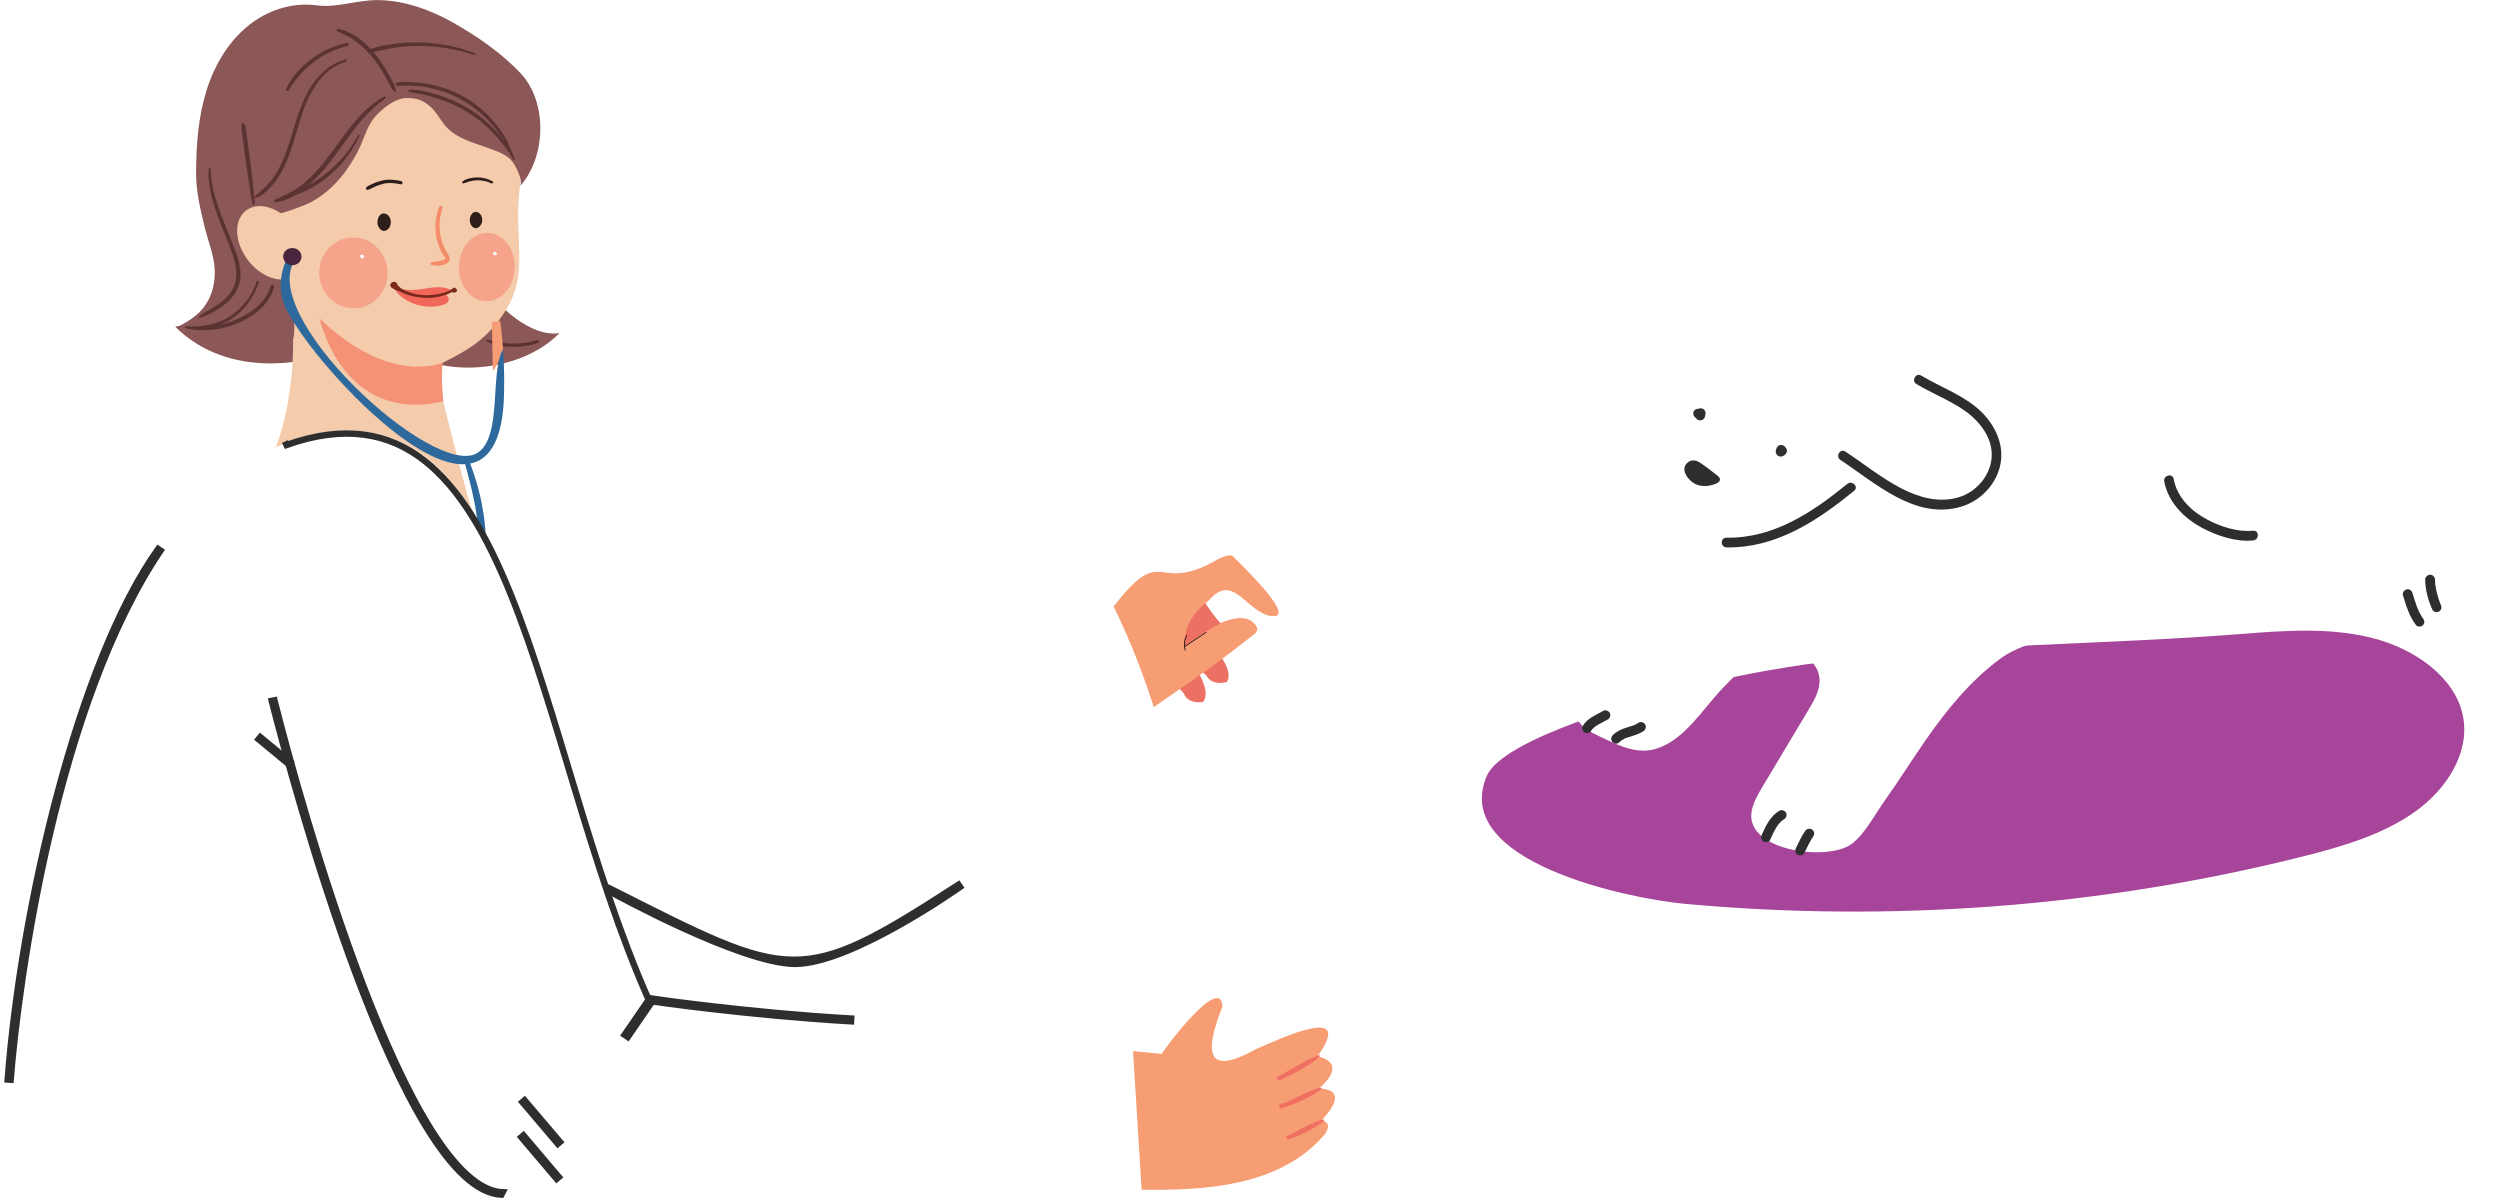 <?xml version="1.0" encoding="utf-8"?>
<!-- Generator: Adobe Illustrator 25.4.1, SVG Export Plug-In . SVG Version: 6.00 Build 0)  -->
<svg version="1.1" id="Layer_1" xmlns="http://www.w3.org/2000/svg" xmlns:xlink="http://www.w3.org/1999/xlink" x="0px" y="0px"
	 viewBox="0 0 465.66 223.4" style="enable-background:new 0 0 465.66 223.4;" xml:space="preserve">
<style type="text/css">
	.st0{fill:#A7459A;}
	.st1{fill:#FFFFFF;}
	.st2{fill:#2E2E2E;}
	.st3{fill:#F79D74;}
	.st4{fill:#8C5757;}
	.st5{fill:#F4CBAB;}
	.st6{fill:#F58C69;}
	.st7{fill:#F1675A;}
	.st8{fill:#7B291C;}
	.st9{filter:url(#Adobe_OpacityMaskFilter);}
	.st10{filter:url(#Adobe_OpacityMaskFilter_00000137112939910185187690000005888557899093457538_);}
	.st11{mask:url(#SVGID_1_);fill:url(#SVGID_00000083801328040726221340000007989221655615375243_);}
	.st12{opacity:0.77;fill:url(#SVGID_00000119103983719177067580000011080143400413309372_);}
	.st13{filter:url(#Adobe_OpacityMaskFilter_00000183248564049208261510000000533319478981544074_);}
	.st14{filter:url(#Adobe_OpacityMaskFilter_00000104693122428419954160000004511943090159702943_);}
	
		.st15{mask:url(#SVGID_00000110470750126043220970000001080094823863843203_);fill:url(#SVGID_00000122693257521531926090000010082366420182815166_);}
	.st16{opacity:0.77;fill:url(#SVGID_00000158748338176434238400000006666915551617156494_);}
	.st17{fill:#2E1E1B;}
	.st18{fill:#F59175;}
	.st19{fill:#5C3333;}
	.st20{fill:#F4AF9C;}
	.st21{fill:#EF7062;}
	.st22{fill:#EC7063;}
	.st23{fill:#2D699C;}
	.st24{fill:none;stroke:#2E2E2E;stroke-width:1.2;stroke-miterlimit:10;}
	.st25{fill:#2E2E2E;stroke:#2E2E2E;stroke-miterlimit:10;}
	.st26{fill:#49263E;}
</style>
<path class="st0" d="M313.81,168.35c38.51,3.55,77.78,0.55,115-8.79c7.47-1.87,15.04-4.09,21.06-8.39
	c6.02-4.3,10.24-11.14,8.88-17.85c-1.45-7.16-8.89-12.46-16.86-14.48c-7.97-2.02-16.45-1.39-24.71-0.73
	c-33.33,2.63-70.76,1.49-103.01,10.08c-8.6,2.29-34.27,9.34-37.25,16.37C270.14,160.5,303.28,167.39,313.81,168.35z"/>
<g>
	<g>
		<g>
			<path class="st1" d="M439.16,91c0.94-0.89,0.52,7.82,1.09,6.21c5.17-14.65-3.75-29.14-14.07-39.01
				c-2.52-2.42-6.66-4.78-9.93-6.07c-4.1-1.62-9.92-1.81-14.2-1.43c-14.85,1.24-29.22,7.51-42.88,13.18
				c-9.83,4.08-22.14,7.85-29.55,15.72c-6.66,7.07-11.29,16.7-10.13,26.34c0.72,6.01,3.96,8.2,8.55,11.32
				c2.32,1.58,4.07,3.08,6.47,4.13c2.38,1.04,4.51,2.7,4.4,5.62c-0.07,1.86-1.05,3.54-2.01,5.14c-2.85,4.75-5.7,9.51-8.54,14.27
				c-0.84,1.41-1.7,2.85-2.05,4.46c-1.63,7.53,13.92,9.68,18.53,6.35c2.43-1.75,4.48-5.65,6.2-8.08c2.6-3.66,4.99-7.47,7.55-11.16
				c3.96-5.72,8.42-11.21,14.06-15.35c2.73-2.01,5.78-2.65,8.83-4.08c3.85-1.81,7.71-3.61,11.56-5.42
				c8.62-4.04,17.25-8.09,25.87-12.13c4.4-2.06,8.81-4.13,13.21-6.19C434.93,93.48,437.36,92.71,439.16,91z"/>
		</g>
		<path class="st1" d="M452.49,115.75c0.37-0.36,0.7-0.77,1-1.18c2.96-3.96,7.79-10.39,6.33-15.67c-1.15-4.16-5.72-6.9-8.68-9.56
			c-3.69-3.31-7.29-6.72-10.6-10.42c-3.22-3.6-9.26-13.48-18.08-18c-6.72-3.45-9.69,5.15-17.04,6.9
			c-0.73,9.19,1.07,18.58,5.15,26.85c1.56,3.17,3.41,4.84,6.9,5.19c3.78,0.38,6.96,1.42,10.52,2.93c3.74,1.59,7.53,3.39,10.96,5.6
			C442.04,110.4,448.39,119.8,452.49,115.75z"/>
		<path class="st1" d="M428.63,36.73c0.86-0.48,1.7-0.73,2.43-0.5c0.75,0.24,1.16,1.21,0.8,1.91c3.06-3.39,6-7.37,9.84-9.96
			c1.23-0.83,2.23-1.8,3.69-1.5c1.45,0.3,2.54,2.21,1.56,3.32c3.4-3.57,11.94-11.54,16.82-9.84c6.17,2.15-4.35,15.81-9.7,19.56
			c0.48-0.33,2.08-0.26,2.62-0.16c1.49,0.3,2.26,4.05-6.13,10.8c-3.52,2.83-7.44,5.13-11.52,7.08c-5.62,2.69-11.42,5-17.35,6.92
			c-1.78,0.58-3.61,1.12-5.48,1.07c-3.19-0.09-6.2-2.38-5.49-5.85c0.77-3.76,4.68-8.62,6.96-11.69c1.89-2.55,4-4.93,6.29-7.12
			C424.93,39.87,426.8,37.76,428.63,36.73z"/>
		<path class="st1" d="M293.73,132.04c-0.56,1.92,0.72,3.48,3.94,5c3.46,1.64,7.04,3.56,10.73,2.45c5.46-1.64,8.81-7.57,12.62-11.46
			c4.77-4.86,9.53-9.72,14.3-14.58c1.2-1.22,2.44-2.51,2.93-4.16c1.05-3.54-4.54-8.69-7-10.75c-3.14-2.63-9.07-6.65-12.52-1.98
			c-0.89,1.21-0.83,2.85-1.34,4.23c-0.85,2.31-2.39,4.47-3.71,6.54c-4.97,7.81-10.91,14.86-17.54,21.31
			C294.83,129.9,294.03,131.02,293.73,132.04z"/>
		<path class="st1" d="M303.66,56.78c-2.19,0.82-4.18,2.28-5.19,4.37c-1.41,2.93-0.47,6.8,2.13,8.75c3.55,2.67,8.39,1.33,12.44,1.17
			c-1.84,1.64-2.77,6.01-3.58,8.29c-1.17,3.31-2.12,7.05-1.01,10.51c1.62,5.04,6.86,8.36,12.14,8.71
			c5.28,0.35,10.47-1.86,14.69-5.06c3.12-2.37,5.79-5.27,8.31-8.27c1.52-1.81,1.76-2.98,4.07-2.27c1.83,0.56,3.54,1.3,5.45,1.64
			c3.24,0.58,6.75,0.3,9.53-1.45c2.78-1.75,4.63-5.18,3.9-8.39c-0.77-3.37-3.93-5.58-6.93-7.31c-6.64-3.84-14.28-8.12-21.81-9.64
			c-8.27-1.67-16.9-1.99-25.2-2.06c-2.67-0.02-5.38-0.04-7.95,0.68C304.32,56.54,303.99,56.65,303.66,56.78z"/>
	</g>
	<g>
		<path class="st2" d="M321.58,101.96c9.24,0.16,16.9-4.94,23.79-10.55c0.9-0.74-0.38-2.01-1.28-1.28
			c-6.52,5.31-13.77,10.17-22.51,10.02C320.41,100.13,320.41,101.94,321.58,101.96L321.58,101.96z"/>
	</g>
	<g>
		<path class="st2" d="M316.55,77.92c0.01,0,0.02,0,0.02,0c-0.08,0.01-0.16,0.02-0.24,0.03c0.02,0,0.04,0,0.07,0
			c-0.08-0.01-0.16-0.02-0.24-0.03c0.03,0,0.07,0.02,0.1,0.03c0.02,0.01,0.03,0.01,0.05,0.01c0.01,0,0.01,0,0.02,0
			c0,0,0.01,0,0.01,0c0.08,0.01,0.16,0.02,0.24,0.03c0,0,0.01,0,0.01,0c0.09,0.01,0.2-0.01,0.28-0.04c0.09-0.02,0.18-0.06,0.26-0.11
			c0.01-0.01,0.02-0.01,0.03-0.02c0.07-0.05,0.14-0.1,0.2-0.16c0.03-0.02,0.05-0.05,0.07-0.07c-0.5-0.29-1.01-0.59-1.51-0.88
			c-0.05,0.15-0.09,0.3-0.11,0.45c-0.04,0.12-0.04,0.24-0.02,0.36c0.01,0.12,0.04,0.23,0.11,0.34c0.06,0.11,0.13,0.19,0.23,0.25
			c0.09,0.08,0.19,0.13,0.31,0.16c0.08,0.01,0.16,0.02,0.24,0.03c0.16,0,0.32-0.04,0.46-0.12c0.06-0.05,0.12-0.09,0.18-0.14
			c0.11-0.11,0.19-0.25,0.23-0.4c0.03-0.15,0.07-0.3,0.11-0.45c0.01-0.08,0.02-0.16,0.03-0.24c0-0.12-0.02-0.24-0.08-0.35
			c-0.02-0.08-0.06-0.14-0.12-0.2c-0.06-0.1-0.15-0.18-0.25-0.23c-0.07-0.03-0.14-0.06-0.22-0.09c-0.08-0.01-0.16-0.02-0.24-0.03
			c-0.12,0-0.24,0.02-0.35,0.08c-0.11,0.04-0.21,0.1-0.29,0.19c-0.02,0.03-0.05,0.06-0.08,0.08c0.06-0.05,0.12-0.09,0.18-0.14
			c-0.02,0.01-0.03,0.02-0.05,0.03c0.07-0.03,0.14-0.06,0.22-0.09c-0.01,0.01-0.03,0.01-0.04,0.01c0.08-0.01,0.16-0.02,0.24-0.03
			c-0.02,0-0.03,0-0.05,0c0.08,0.01,0.16,0.02,0.24,0.03c-0.04-0.01-0.08-0.02-0.12-0.04c-0.21-0.06-0.41-0.05-0.62-0.01
			c-0.12,0.03-0.22,0.08-0.31,0.16c-0.1,0.06-0.18,0.15-0.23,0.25c-0.07,0.1-0.1,0.22-0.11,0.34c-0.03,0.12-0.02,0.24,0.02,0.36
			c0.03,0.07,0.06,0.14,0.09,0.22c0.08,0.14,0.19,0.24,0.33,0.33c0.07,0.03,0.14,0.06,0.22,0.09
			C316.23,77.96,316.39,77.96,316.55,77.92L316.55,77.92z"/>
	</g>
	<g>
		<path class="st2" d="M330.98,83.34c-0.01,0.02-0.02,0.04-0.03,0.06c-0.04,0.09-0.08,0.18-0.11,0.27
			c-0.01,0.03-0.02,0.06-0.03,0.09c-0.01,0.02-0.01,0.05-0.02,0.07c-0.01,0.09-0.03,0.18-0.04,0.27c0,0.01,0,0.01,0,0.02
			c0,0.04,0.02,0.14,0.02,0.12c-0.01-0.06,0.01,0.08,0.02,0.12c0,0,0,0,0,0c0,0,0,0.01,0,0.01c0.03,0.08,0.05,0.15,0.09,0.22
			c0,0,0,0,0,0c0,0,0.14,0.18,0.14,0.18c0,0,0,0,0,0c0.06,0.06,0.12,0.11,0.19,0.15c0,0,0.22,0.09,0.22,0.09c0,0,0,0,0,0
			c0,0,0,0,0,0c0.08,0.02,0.16,0.03,0.25,0.03c0.09,0,0.17-0.02,0.26-0.03c0.01,0,0.01,0,0.02-0.01c0.08-0.03,0.16-0.06,0.24-0.1
			c0.01,0,0.02-0.01,0.03-0.02c0.01-0.01,0.02-0.02,0.03-0.02c0.08-0.05,0.15-0.11,0.22-0.17c0.03-0.02,0.06-0.05,0.09-0.08
			c0.09-0.08,0.15-0.18,0.19-0.29c0.06-0.11,0.08-0.22,0.08-0.35c0-0.12-0.02-0.24-0.08-0.35c-0.04-0.11-0.1-0.21-0.19-0.29
			c-0.06-0.05-0.12-0.09-0.18-0.14c-0.14-0.08-0.29-0.12-0.46-0.12c-0.08,0.01-0.16,0.02-0.24,0.03c-0.15,0.04-0.29,0.12-0.4,0.23
			c-0.03,0.03-0.07,0.06-0.1,0.09c0.06-0.05,0.12-0.09,0.18-0.14c-0.03,0.03-0.07,0.05-0.11,0.07c0.07-0.03,0.14-0.06,0.22-0.09
			c-0.01,0-0.02,0.01-0.03,0.01c0.08-0.01,0.16-0.02,0.24-0.03c0,0-0.01,0-0.01,0c0.08,0.01,0.16,0.02,0.24,0.03c0,0-0.01,0-0.01,0
			c0.07,0.03,0.14,0.06,0.22,0.09c0,0,0,0-0.01,0c0.06,0.05,0.12,0.09,0.18,0.14c0,0,0,0,0-0.01c0.05,0.06,0.09,0.12,0.14,0.18
			c0,0,0-0.01,0-0.01c0.03,0.07,0.06,0.14,0.09,0.22c0,0,0-0.01,0-0.02c0.01,0.08,0.02,0.16,0.03,0.24c0-0.01,0-0.03,0-0.04
			c-0.01,0.08-0.02,0.16-0.03,0.24c0-0.03,0.01-0.06,0.02-0.09c0.01-0.04,0.03-0.08,0.05-0.12c-0.03,0.07-0.06,0.14-0.09,0.22
			c0.01-0.02,0.02-0.04,0.03-0.07c0.07-0.1,0.1-0.22,0.11-0.34c0.03-0.12,0.02-0.24-0.02-0.36c-0.03-0.12-0.08-0.22-0.16-0.31
			c-0.06-0.1-0.15-0.18-0.25-0.23c-0.07-0.03-0.14-0.06-0.22-0.09c-0.16-0.04-0.32-0.04-0.48,0c-0.07,0.03-0.14,0.06-0.22,0.09
			C331.17,83.09,331.07,83.2,330.98,83.34L330.98,83.34z"/>
	</g>
	<g>
		<path class="st2" d="M342.8,85.67c6.53,4.3,13.91,11.2,22.42,8.73c3.5-1.02,6.37-3.89,7.28-7.44c0.96-3.75-0.68-7.48-3.34-10.14
			c-3.16-3.15-7.54-4.6-11.3-6.86c-1-0.6-1.91,0.96-0.91,1.56c2.93,1.76,6.17,3,8.98,4.96c2.81,1.95,5.33,5.17,5.04,8.77
			c-0.27,3.38-2.85,6.36-6.05,7.35c-3.68,1.13-7.45,0.09-10.77-1.63c-3.7-1.92-6.95-4.57-10.43-6.86
			C342.74,83.46,341.83,85.03,342.8,85.67L342.8,85.67z"/>
	</g>
	<g>
		<path class="st2" d="M419.68,98.86c-2.85,0.26-5.92-0.71-8.42-2.01c-3.08-1.61-5.73-4.13-6.39-7.65
			c-0.22-1.14-1.96-0.66-1.75,0.48c0.74,3.89,3.67,6.84,7.07,8.65c2.8,1.49,6.28,2.64,9.49,2.34
			C420.83,100.57,420.85,98.75,419.68,98.86L419.68,98.86z"/>
	</g>
	<path class="st2" d="M316,90.25c1.13,0.45,2.43,0.32,3.56-0.13c0.4-0.16,0.84-0.46,0.8-0.88c-0.03-0.29-0.28-0.51-0.51-0.69
		c-0.87-0.68-1.75-1.35-2.65-2c-0.43-0.31-0.87-0.62-1.38-0.75c-1.08-0.28-2.2,0.66-2.08,1.78C313.87,88.69,315,89.85,316,90.25z"/>
	<g>
		<path class="st2" d="M296.39,136.11c0.04-0.07,0.08-0.14,0.13-0.2c0.05-0.07,0.14-0.13-0.03,0.03c0.03-0.03,0.05-0.06,0.08-0.09
			c0.11-0.13,0.23-0.25,0.36-0.36c0.06-0.05,0.13-0.1,0.19-0.16c-0.05,0.04-0.16,0.12-0.04,0.04c0.03-0.02,0.07-0.05,0.1-0.07
			c0.15-0.1,0.3-0.2,0.45-0.29c0.61-0.36,1.25-0.66,1.86-1.01c0.41-0.24,0.59-0.83,0.33-1.24c-0.27-0.41-0.8-0.58-1.24-0.33
			c-1.35,0.78-2.92,1.36-3.75,2.77c-0.24,0.41-0.11,1.01,0.33,1.24C295.59,136.67,296.14,136.55,296.39,136.11L296.39,136.11z"/>
	</g>
	<g>
		<path class="st2" d="M301.64,138.25c0.08-0.08,0.15-0.15,0.24-0.23c0.07-0.06,0.11-0.09,0.01-0.01c0.04-0.03,0.07-0.05,0.11-0.08
			c0.18-0.12,0.37-0.23,0.56-0.33c0.05-0.02,0.1-0.05,0.15-0.07c0.1-0.05,0.03-0.02-0.03,0.01c0.08-0.05,0.19-0.08,0.29-0.11
			c0.2-0.07,0.41-0.14,0.62-0.2c0.87-0.27,1.76-0.53,2.52-1.04c0.39-0.27,0.6-0.81,0.33-1.24c-0.25-0.39-0.82-0.61-1.24-0.33
			c-0.19,0.13-0.38,0.24-0.58,0.34c-0.05,0.03-0.1,0.05-0.16,0.07c-0.11,0.05-0.02,0.03,0.03-0.01c-0.07,0.06-0.24,0.09-0.32,0.12
			c-0.41,0.15-0.83,0.27-1.25,0.4c-0.95,0.3-1.85,0.7-2.55,1.42c-0.33,0.34-0.36,0.95,0,1.28
			C300.72,138.58,301.29,138.62,301.64,138.25L301.64,138.25z"/>
	</g>
	<g>
		<path class="st2" d="M329.71,156.44c0.34-0.77,0.69-1.55,1.13-2.27c0.11-0.18,0.23-0.35,0.35-0.52c0.02-0.02,0.13-0.17,0.04-0.06
			c-0.09,0.11,0.03-0.03,0.04-0.05c0.07-0.08,0.13-0.16,0.2-0.23c0.14-0.16,0.3-0.31,0.46-0.45c0.04-0.03,0.08-0.06,0.12-0.1
			c-0.06,0.07-0.12,0.09-0.01,0.01c0.09-0.06,0.18-0.12,0.28-0.18c0.41-0.24,0.59-0.82,0.33-1.24c-0.26-0.41-0.81-0.59-1.24-0.33
			c-1.65,0.99-2.52,2.79-3.26,4.49c-0.19,0.43-0.14,0.99,0.33,1.24C328.86,156.98,329.51,156.91,329.71,156.44L329.71,156.44z"/>
	</g>
	<g>
		<path class="st2" d="M336.08,158.89c0.54-1.08,1.03-2.19,1.71-3.18c0.27-0.39,0.09-1.02-0.33-1.24c-0.46-0.24-0.95-0.09-1.24,0.33
			c-0.69,1-1.17,2.11-1.71,3.18c-0.21,0.42-0.13,1,0.33,1.24C335.25,159.44,335.85,159.34,336.08,158.89L336.08,158.89z"/>
	</g>
	<g>
		<path class="st2" d="M447.59,110.91c0.6,1.94,1.17,3.91,2.44,5.54c0.29,0.38,0.98,0.33,1.28,0c0.37-0.4,0.31-0.88,0-1.28
			c0.06,0.07,0.04,0.05-0.01-0.01c-0.03-0.04-0.06-0.09-0.09-0.13c-0.06-0.09-0.12-0.18-0.18-0.28c-0.12-0.19-0.23-0.38-0.33-0.58
			c-0.1-0.2-0.2-0.4-0.29-0.61c-0.02-0.05-0.05-0.1-0.07-0.16c0.04,0.09,0.02,0.04-0.01-0.02c-0.05-0.12-0.1-0.24-0.14-0.36
			c-0.32-0.85-0.58-1.73-0.85-2.6c-0.14-0.45-0.64-0.79-1.11-0.63C447.77,109.94,447.44,110.42,447.59,110.91L447.59,110.91z"/>
	</g>
	<g>
		<path class="st2" d="M451.72,107.97c0.04,1.91,0.56,3.87,1.35,5.6c0.2,0.43,0.86,0.57,1.24,0.33c0.45-0.29,0.54-0.78,0.33-1.24
			c-0.04-0.09-0.08-0.17-0.11-0.26c0.08,0.18-0.03-0.07-0.05-0.13c-0.08-0.19-0.15-0.39-0.21-0.59c-0.15-0.43-0.27-0.87-0.38-1.32
			c-0.11-0.43-0.19-0.87-0.26-1.31c0-0.02-0.03-0.19-0.01-0.08c0.01,0.11-0.01-0.06-0.01-0.08c-0.01-0.1-0.02-0.21-0.03-0.31
			c-0.02-0.21-0.03-0.41-0.03-0.62c-0.01-0.47-0.41-0.93-0.91-0.91C452.15,107.09,451.71,107.47,451.72,107.97L451.72,107.97z"/>
	</g>
</g>
<g>
	<g>
		<g>
			<g>
				<path class="st3" d="M228.85,108.97l0.02,0.02c0.35-0.45,0.48-0.62,0.5-0.65C229.35,108.36,228.97,108.83,228.85,108.97z"/>
			</g>
		</g>
		<g>
			<g>
				<path class="st3" d="M228.85,108.97l0.02,0.02c0.35-0.45,0.48-0.62,0.5-0.65C229.35,108.36,228.97,108.83,228.85,108.97z"/>
			</g>
		</g>
		<g>
			<g>
				<path class="st3" d="M225.05,117.34l1.65,5.95c2.71-1.96,5.18-3.78,7.07-5.29C235.32,116.67,231.81,112.89,225.05,117.34z"/>
			</g>
		</g>
	</g>
	<g>
		<g>
			<path class="st3" d="M228.85,108.97l0.02,0.02c0.35-0.45,0.48-0.62,0.5-0.65C229.35,108.36,228.97,108.83,228.85,108.97z"/>
		</g>
	</g>
	<g>
		<path class="st4" d="M62.78,55.63l-4.63,11.12c0,0-15.22,4.41-25.48-5.9l17.07-2.47L62.78,55.63z"/>
		<path class="st4" d="M104.23,62.02c-8.81,9.07-28.63,8.83-34.3-2.32c0.47,1.06,10.7-1.05,11.34-1.31
			c1.12-0.46,10.12-3.34,10.09-4.11C92.31,56.6,98.96,63.01,104.23,62.02z"/>
		<path class="st5" d="M40.51,94.32c4.16,17.38,19.49,30.11,34.6,39.65c1.01,0.63,2.19,1.27,3.32,0.91c1.22-0.4,1.81-1.77,2.23-2.97
			c3.75-10.58,10.86-13.96,14.6-24.53c-3.65-1.08-5.43-8.34-7.59-13.13c-0.38-0.83-4.93-18.41-5.09-19.5
			c-0.47-3.33-0.17-7.17-0.17-7.17c6.54-3.1,8.63-5.56,10.2-7.52c5.33-6.7,3.99-11.41,3.89-19.75c-0.05-4.83,1.04-9.66,1.19-14.5
			c0.18-6.18-4.25-11.73-10.18-14.08C72.23,5.64,57.88,15.87,53.9,29.82c-0.62,2.14-0.99,4.34-1.51,6.69
			c-0.69-0.25-1.22-0.48-1.79-0.62c-3.31-0.87-5.83,1.22-5.66,4.64c0.16,3.16,0.4,6.3,1.87,8.2c1.55,2.02,4.39,2.75,6.27,5.13
			C56.19,57.81,55.67,92.29,40.51,94.32z"/>
		<path class="st4" d="M32.67,60.85c3.51,3.4,8.23,5.64,13.06,5.09c4.64-0.54,8.74,0.87,9.06-3.96c0.33-4.89-1.26-9.19-2.22-10.1
			c-5.31-3.09-6.56-5.09-7.41-9.31c-0.59-2.93,4,3.7,6.82-2.76c0,0,1.89-0.44,5-1.71c1.45-0.59,2.76-1.5,3.96-2.5
			c2.37-1.98,4.19-4.53,5.63-7.24c1.21-2.28,1.76-5.08,3.61-6.97c1.38-1.41,3.45-3.06,5.46-3.12c1.91-0.06,3.53,0.39,5.16,2.25
			c0.96,1.1,1.61,2.46,2.67,3.47c1.99,1.91,4.8,2.61,7.39,3.56c1.57,0.58,3.4,1.14,4.5,2.46c0.61,0.73,2.29,3.79,1.41,4.75
			c4.96-5.35,5.28-15.69,0.22-21.09c-3.47-3.7-8.07-6.89-12.49-9.4c-4.26-2.42-9-4.14-13.9-4.25c-4.01-0.09-7.75,1.5-11.69,0.97
			c-4.15-0.55-8.45,0.71-11.83,3.15c-4.2,3.03-7.03,7.69-8.59,12.63c-1.56,4.94-1.94,10.17-1.97,15.35
			c-0.02,3.51,0.8,6.95,1.64,10.33c0.64,2.58,1.7,5.1,1.83,7.78c0.1,2.28-0.39,4.58-1.67,6.49c-0.62,0.93-1.41,1.75-2.32,2.42
			C35.67,59.39,33.01,61.18,32.67,60.85z"/>
		<g>
			<g>
				<path class="st6" d="M82.42,38.81c-0.82,2.28-0.71,4.8,0.22,7.03c0.23,0.55,0.52,1.07,0.85,1.57c0.26,0.4,0.43,0.82,0.15,1.26
					c-0.58,0.93-2.3,0.88-3.22,0.69c-0.28-0.06-0.32-0.47-0.01-0.53c0.61-0.11,1.24-0.17,1.85-0.3c0.17-0.04,0.63-0.12,0.69-0.33
					c0.04-0.15-0.36-0.64-0.44-0.78c-0.53-0.88-0.91-1.84-1.14-2.84c-0.46-2-0.31-4.12,0.43-6.03
					C81.95,38.16,82.57,38.4,82.42,38.81L82.42,38.81z"/>
			</g>
			<g>
				<path class="st7" d="M73.81,53.92c0.13-0.15,0.38-0.13,0.58-0.09c1.15,0.2,2.33,0.24,3.49,0.11c1.06-0.11,2.1-0.36,3.17-0.43
					c1.06-0.07,2.19,0.04,3.06,0.6l-0.74,0.72c-0.1,0.07-0.2,0.14-0.3,0.21c0.5,0.09,0.66,0.75,0.38,1.15
					c-0.28,0.41-0.8,0.59-1.3,0.71c-2.94,0.68-6.22-0.27-8.18-2.37C73.82,54.35,73.67,54.1,73.81,53.92z"/>
				<path class="st8" d="M72.82,52.76c0.38-0.39,0.98-0.37,1.2,0.18c0.02,0.06,0.03,0.12,0.03,0.18c0.17,0.15,0.34,0.31,0.5,0.46
					c0.31,0.29,0.79,0.47,1.18,0.64c0.9,0.4,1.85,0.64,2.83,0.73c0.94,0.08,1.91,0.03,2.84-0.14c0.91-0.17,2.09-0.44,2.83-1.03
					c0.04-0.03,0.09-0.05,0.14-0.05c0.01-0.02,0.02-0.04,0.03-0.05c0.15-0.18,0.46-0.14,0.54,0.09c0,0.01,0,0.01,0,0.02
					c0.16,0.08,0.26,0.29,0.13,0.48c-0.1,0.14-0.23,0.19-0.37,0.21c-0.08,0.03-0.17,0.04-0.25,0.01c-0.04-0.02-0.09-0.03-0.13-0.05
					c-0.03-0.01-0.04-0.04-0.07-0.06c-0.4,0.17-0.79,0.38-1.21,0.52c-0.44,0.16-0.89,0.28-1.35,0.38c-1.01,0.21-2.03,0.27-3.06,0.17
					c-0.99-0.09-1.98-0.3-2.92-0.62c-0.48-0.16-0.92-0.39-1.38-0.59c-0.28-0.12-0.51-0.13-0.78-0.28c-0.23-0.13-0.45-0.28-0.67-0.43
					C72.67,53.37,72.63,52.96,72.82,52.76z"/>
			</g>
			<g>
				<defs>
					<filter id="Adobe_OpacityMaskFilter" filterUnits="userSpaceOnUse" x="85.47" y="43.37" width="10.42" height="12.75">
						<feFlood  style="flood-color:white;flood-opacity:1" result="back"/>
						<feBlend  in="SourceGraphic" in2="back" mode="normal"/>
					</filter>
				</defs>
				<mask maskUnits="userSpaceOnUse" x="85.47" y="43.37" width="10.42" height="12.75" id="SVGID_1_">
					<g class="st9">
						<defs>
							
								<filter id="Adobe_OpacityMaskFilter_00000173134001599617422310000018372923487776368811_" filterUnits="userSpaceOnUse" x="85.47" y="43.37" width="10.42" height="12.75">
								<feFlood  style="flood-color:white;flood-opacity:1" result="back"/>
								<feBlend  in="SourceGraphic" in2="back" mode="normal"/>
							</filter>
						</defs>
						<mask maskUnits="userSpaceOnUse" x="85.47" y="43.37" width="10.42" height="12.75" id="SVGID_1_">
						</mask>
						
							<radialGradient id="SVGID_00000120524297774307612800000017811919644290916495_" cx="196.778" cy="363.152" r="6.146" gradientTransform="matrix(-0.847 -0.029 -0.036 1.037 270.258 -321.151)" gradientUnits="userSpaceOnUse">
							<stop  offset="0" style="stop-color:#FFFFFF"/>
							<stop  offset="0.089" style="stop-color:#F2F2F2"/>
							<stop  offset="0.252" style="stop-color:#D1D1D1"/>
							<stop  offset="0.471" style="stop-color:#9B9B9B"/>
							<stop  offset="0.736" style="stop-color:#515151"/>
							<stop  offset="1" style="stop-color:#000000"/>
						</radialGradient>
						<path style="mask:url(#SVGID_1_);fill:url(#SVGID_00000120524297774307612800000017811919644290916495_);" d="M85.48,49.57
							c-0.12,3.52,2.11,6.45,4.98,6.55c2.87,0.1,5.3-2.67,5.42-6.19c0.12-3.52-2.11-6.45-4.98-6.55
							C88.03,43.27,85.6,46.05,85.48,49.57z"/>
					</g>
				</mask>
				
					<radialGradient id="SVGID_00000108269047998713300080000010663970656624628625_" cx="196.778" cy="363.152" r="6.146" gradientTransform="matrix(-0.847 -0.029 -0.036 1.037 270.258 -321.151)" gradientUnits="userSpaceOnUse">
					<stop  offset="0" style="stop-color:#F6977F"/>
					<stop  offset="1" style="stop-color:#F6977F"/>
				</radialGradient>
				<path style="opacity:0.77;fill:url(#SVGID_00000108269047998713300080000010663970656624628625_);" d="M85.48,49.57
					c-0.12,3.52,2.11,6.45,4.98,6.55c2.87,0.1,5.3-2.67,5.42-6.19c0.12-3.52-2.11-6.45-4.98-6.55
					C88.03,43.27,85.6,46.05,85.48,49.57z"/>
				<g>
					<path class="st1" d="M92.45,47.47c-0.02,0.02-0.05,0.03-0.08,0.04c0,0-0.01,0-0.01,0c-0.02,0.01-0.05,0.01-0.08,0.02
						c-0.03,0.01-0.07,0-0.09,0c-0.01,0-0.02,0-0.03,0c-0.03-0.01-0.06-0.02-0.09-0.03c-0.03-0.01-0.06-0.03-0.08-0.05
						c-0.03-0.02-0.05-0.05-0.07-0.07c0,0-0.01-0.01-0.01-0.01c-0.02-0.02-0.03-0.05-0.04-0.08c-0.02-0.04-0.02-0.07-0.02-0.11
						c0-0.04,0.01-0.07,0.02-0.11c0.01-0.02,0.03-0.04,0.04-0.06c0.03-0.04,0.07-0.07,0.12-0.09c0,0,0,0,0.01,0
						C92,46.95,91.97,46.97,91.93,47c0,0,0-0.01,0.01-0.01c0.03-0.03,0.06-0.06,0.11-0.08c0.04-0.02,0.09-0.02,0.14-0.01
						c0.04,0.01,0.08,0.03,0.12,0.05c0.03,0.03,0.06,0.06,0.08,0.11c0,0,0,0,0,0c-0.01-0.02-0.02-0.04-0.03-0.06c0,0,0,0,0,0
						c-0.06-0.03-0.11-0.07-0.17-0.1c0,0,0,0,0.01,0c0.04,0.01,0.07,0.02,0.1,0.04c0.03,0.02,0.06,0.04,0.08,0.07
						c0.01,0.02,0.02,0.04,0.04,0.06c0.02,0.05,0.02,0.1,0.02,0.15c0,0,0,0,0,0c0-0.03,0-0.05,0-0.08c0,0.01,0,0.02,0,0.03
						c-0.01-0.02-0.01-0.05-0.02-0.07c0,0.01,0.01,0.02,0.01,0.03c-0.01-0.02-0.02-0.04-0.03-0.06c0.01,0.01,0.01,0.02,0.02,0.03
						c-0.02-0.02-0.03-0.03-0.05-0.05c0.01,0.01,0.02,0.02,0.03,0.02c-0.02-0.01-0.04-0.02-0.05-0.03c0.01,0,0.02,0.01,0.03,0.01
						c-0.02-0.01-0.04-0.01-0.06-0.02c0.01,0,0.02,0,0.03,0c-0.02,0-0.04,0-0.06,0c0.01,0,0.02,0,0.02,0
						c-0.02,0-0.04,0.01-0.06,0.01c0,0,0,0,0,0c0.03-0.01,0.06-0.02,0.09-0.01c0.03,0,0.06,0,0.09,0.02
						c0.02,0.01,0.03,0.02,0.05,0.03c0.02,0.02,0.04,0.04,0.05,0.07c0.01,0.02,0.02,0.04,0.02,0.06c0.01,0.03,0.01,0.06,0.01,0.09
						c-0.01,0.02-0.01,0.04-0.02,0.06C92.5,47.41,92.48,47.44,92.45,47.47L92.45,47.47z"/>
				</g>
			</g>
			<g>
				<defs>
					
						<filter id="Adobe_OpacityMaskFilter_00000116200004652837968760000010094598860357200042_" filterUnits="userSpaceOnUse" x="59.46" y="44.23" width="12.74" height="13.21">
						<feFlood  style="flood-color:white;flood-opacity:1" result="back"/>
						<feBlend  in="SourceGraphic" in2="back" mode="normal"/>
					</filter>
				</defs>
				
					<mask maskUnits="userSpaceOnUse" x="59.46" y="44.23" width="12.74" height="13.21" id="SVGID_00000179612429917420840840000003238727135378664076_">
					<g style="filter:url(#Adobe_OpacityMaskFilter_00000116200004652837968760000010094598860357200042_);">
						<defs>
							
								<filter id="Adobe_OpacityMaskFilter_00000172408506343345561500000012585060643024404117_" filterUnits="userSpaceOnUse" x="59.46" y="44.23" width="12.74" height="13.21">
								<feFlood  style="flood-color:white;flood-opacity:1" result="back"/>
								<feBlend  in="SourceGraphic" in2="back" mode="normal"/>
							</filter>
						</defs>
						
							<mask maskUnits="userSpaceOnUse" x="59.46" y="44.23" width="12.74" height="13.21" id="SVGID_00000179612429917420840840000003238727135378664076_">
						</mask>
						
							<radialGradient id="SVGID_00000115512358174742635820000015935685188076340112_" cx="280.384" cy="367.923" r="6.367" gradientTransform="matrix(-0.995 0.1 0.104 1.032 306.446 -357.161)" gradientUnits="userSpaceOnUse">
							<stop  offset="0" style="stop-color:#FFFFFF"/>
							<stop  offset="0.089" style="stop-color:#F2F2F2"/>
							<stop  offset="0.252" style="stop-color:#D1D1D1"/>
							<stop  offset="0.471" style="stop-color:#9B9B9B"/>
							<stop  offset="0.736" style="stop-color:#515151"/>
							<stop  offset="1" style="stop-color:#000000"/>
						</radialGradient>
						
							<path style="mask:url(#SVGID_00000179612429917420840840000003238727135378664076_);fill:url(#SVGID_00000115512358174742635820000015935685188076340112_);" d="
							M59.49,51.47c0.37,3.63,3.5,6.29,7,5.93c3.5-0.35,6.04-3.58,5.67-7.21c-0.37-3.63-3.5-6.29-7-5.93
							C61.67,44.61,59.13,47.84,59.49,51.47z"/>
					</g>
				</mask>
				
					<radialGradient id="SVGID_00000084495300466535704330000016681704982959239604_" cx="280.384" cy="367.923" r="6.367" gradientTransform="matrix(-0.995 0.1 0.104 1.032 306.446 -357.161)" gradientUnits="userSpaceOnUse">
					<stop  offset="0" style="stop-color:#F6977F"/>
					<stop  offset="1" style="stop-color:#F6977F"/>
				</radialGradient>
				<path style="opacity:0.77;fill:url(#SVGID_00000084495300466535704330000016681704982959239604_);" d="M59.49,51.47
					c0.37,3.63,3.5,6.29,7,5.93c3.5-0.35,6.04-3.58,5.67-7.21c-0.37-3.63-3.5-6.29-7-5.93C61.67,44.61,59.13,47.84,59.49,51.47z"/>
				<path class="st1" d="M67.1,47.79c0,0.01,0.01,0.03,0.01,0.04c0.01,0.04,0.02,0.08,0.05,0.11c0,0,0,0,0,0c0,0,0,0,0,0.01
					c0.02,0.02,0.04,0.05,0.06,0.07c0,0,0.01,0.01,0.01,0.01c0,0,0,0,0.01,0c0.02,0.02,0.05,0.03,0.07,0.05
					c0.02,0.01,0.03,0.01,0.05,0.02c0.01,0.01,0.03,0.01,0.04,0.01c0.03,0,0.06,0,0.09,0c0,0,0,0,0,0c0,0,0,0,0.01,0
					c0.03,0,0.07-0.01,0.09-0.02c0,0,0.01,0,0.01,0c0,0,0,0,0.01,0c0.01-0.01,0.06-0.03,0.07-0.04c0.02-0.01,0.04-0.03,0.06-0.05
					c0.01-0.01,0.01-0.02,0.02-0.04c0.03-0.04,0.02-0.02,0.03-0.07c-0.01,0.04,0.01-0.03,0.01-0.04c0,0,0,0,0-0.01
					c0-0.03,0-0.05,0-0.08c0,0,0,0,0,0c0,0,0,0,0,0c0,0,0,0,0,0c0,0-0.02-0.07-0.02-0.07c0,0,0,0,0,0c0,0,0,0,0,0
					c0,0-0.03-0.06-0.03-0.06c-0.01-0.02-0.03-0.04-0.06-0.06c-0.01,0-0.05-0.03-0.06-0.04c-0.01-0.01-0.01-0.01-0.02-0.02
					c0,0,0,0,0,0c-0.02-0.02-0.04-0.04-0.06-0.05c-0.02-0.02-0.04-0.03-0.07-0.03c-0.02-0.01-0.05-0.02-0.08-0.01
					c-0.04,0-0.08,0-0.12,0.02c-0.02,0.01-0.05,0.02-0.07,0.04c-0.02,0.02-0.04,0.04-0.06,0.05c-0.01,0.02-0.03,0.04-0.04,0.06
					c0,0,0,0.01-0.01,0.01c-0.01,0.02-0.02,0.05-0.02,0.08c0,0,0,0,0,0c0,0,0,0,0,0.01C67.1,47.73,67.09,47.76,67.1,47.79z
					 M67.43,47.53C67.43,47.54,67.42,47.54,67.43,47.53C67.42,47.54,67.42,47.54,67.43,47.53C67.43,47.54,67.43,47.53,67.43,47.53z
					 M67.69,47.61c-0.01-0.02-0.02-0.04-0.04-0.06c0,0,0.01,0,0.01,0.01c0,0,0,0,0,0C67.67,47.57,67.68,47.59,67.69,47.61z
					 M67.63,47.53C67.63,47.53,67.64,47.53,67.63,47.53C67.64,47.53,67.64,47.53,67.63,47.53C67.63,47.53,67.63,47.53,67.63,47.53z
					 M67.69,47.59C67.69,47.59,67.69,47.59,67.69,47.59c0.01,0.02,0.02,0.04,0.03,0.06C67.71,47.62,67.7,47.6,67.69,47.59z
					 M67.3,47.64c0.01-0.01,0.01-0.02,0.02-0.03c0.01-0.01,0.02-0.02,0.03-0.02C67.32,47.61,67.31,47.62,67.3,47.64z"/>
			</g>
			<g>
				<path class="st17" d="M88.65,42.5c0.14-0.01,0.28-0.05,0.4-0.13c0.2-0.09,0.38-0.26,0.52-0.49c0.22-0.36,0.3-0.81,0.23-1.23
					c-0.07-0.41-0.29-0.77-0.6-0.99c-0.31-0.22-0.66-0.25-0.97-0.1c-0.3,0.15-0.53,0.48-0.65,0.9c-0.12,0.42-0.1,0.88,0.06,1.25
					c0.19,0.46,0.56,0.77,0.94,0.79C88.61,42.51,88.63,42.51,88.65,42.5z"/>
			</g>
			<g>
				<path class="st17" d="M71.63,43.01c0.15-0.02,0.29-0.07,0.42-0.17c0.21-0.11,0.39-0.3,0.53-0.56c0.21-0.4,0.28-0.89,0.17-1.34
					c-0.1-0.44-0.36-0.81-0.7-1.02c-0.35-0.21-0.73-0.22-1.05-0.03c-0.31,0.18-0.54,0.55-0.64,1.01c-0.1,0.46-0.05,0.95,0.14,1.34
					c0.23,0.48,0.65,0.79,1.06,0.78C71.59,43.01,71.61,43.01,71.63,43.01z"/>
			</g>
			<g>
				<path class="st17" d="M91.51,34.15c-0.81-0.4-1.73-0.59-2.63-0.57c-0.44,0.01-0.87,0.07-1.3,0.18c-0.44,0.11-0.85,0.31-1.3,0.39
					c-0.18,0.03-0.29-0.17-0.16-0.3c0.35-0.35,0.86-0.51,1.33-0.63c0.47-0.12,0.96-0.18,1.45-0.18c1,0,1.99,0.24,2.85,0.74
					C92.01,33.91,91.77,34.27,91.51,34.15L91.51,34.15z"/>
			</g>
			<g>
				<path class="st17" d="M74.64,34.33c-1.06-0.22-2.16-0.36-3.23-0.1c-0.49,0.12-0.97,0.29-1.43,0.48
					c-0.25,0.11-0.5,0.22-0.74,0.34c-0.25,0.13-0.52,0.29-0.81,0.32c-0.23,0.02-0.37-0.25-0.23-0.43c0.19-0.24,0.52-0.39,0.79-0.52
					c0.24-0.12,0.49-0.23,0.74-0.33c0.5-0.21,1.02-0.37,1.55-0.49c1.14-0.26,2.32-0.11,3.45,0.13
					C75.11,33.82,75.02,34.41,74.64,34.33L74.64,34.33z"/>
			</g>
		</g>
		<path class="st5" d="M46.19,48.47c2.54,3.33,6.5,4.57,8.84,2.78c2.34-1.79,2.18-5.94-0.36-9.26c-2.54-3.33-6.5-4.57-8.84-2.78
			C43.49,41,43.65,45.15,46.19,48.47z"/>
		<path class="st18" d="M59.54,59.33c0,0,4.16,19.78,23.05,15.41c-0.47-3.33-0.17-7.17-0.17-7.17S72.7,71.93,59.54,59.33z"/>
		<g>
			<path class="st19" d="M73.37,17c-0.41-0.45-0.67-1.05-0.96-1.58c-0.33-0.61-0.68-1.22-1.03-1.82c-0.7-1.19-1.48-2.34-2.39-3.39
				c-0.81-0.93-1.72-1.79-2.72-2.51c-1.07-0.77-2.21-1.32-3.42-1.83c-0.3-0.13-0.2-0.56,0.14-0.5c2.53,0.48,4.77,2.27,6.43,4.16
				c0.93,1.06,1.75,2.22,2.47,3.43c0.36,0.6,0.69,1.21,1.01,1.83c0.31,0.61,0.73,1.31,0.84,1.99C73.76,16.98,73.53,17.18,73.37,17
				L73.37,17z"/>
		</g>
		<g>
			<path class="st19" d="M66.95,25.32c-2.54,5.56-7.56,10.03-13.55,11.51c-0.28,0.07-0.39-0.33-0.12-0.43
				c5.67-1.97,10.58-5.89,13.43-11.23C66.8,25.03,67.03,25.17,66.95,25.32L66.95,25.32z"/>
		</g>
		<g>
			<path class="st19" d="M71.76,18.37c-6.37,4.37-9.07,12.12-15.11,16.81c-1.56,1.21-3.38,2.31-5.38,2.49
				c-0.24,0.02-0.35-0.36-0.12-0.46c1.65-0.72,3.26-1.43,4.72-2.51c1.49-1.11,2.8-2.47,3.99-3.89c2.41-2.87,4.36-6.09,6.87-8.88
				c1.41-1.56,2.95-2.94,4.81-3.94C71.79,17.86,71.99,18.21,71.76,18.37L71.76,18.37z"/>
		</g>
		<g>
			<path class="st19" d="M95.54,29.68c-0.7-1.36-1.74-2.66-2.72-3.83c-0.97-1.16-2.06-2.22-3.24-3.18
				c-2.44-1.98-5.27-3.43-8.26-4.38c-0.82-0.26-1.65-0.48-2.49-0.66c-0.87-0.19-1.77-0.27-2.62-0.52c-0.23-0.07-0.17-0.39,0.05-0.4
				c1.55-0.11,3.23,0.36,4.71,0.78c1.53,0.43,3.01,1.01,4.44,1.72c2.84,1.41,5.45,3.36,7.51,5.78c0.55,0.64,1.07,1.32,1.54,2.02
				c0.53,0.8,0.9,1.68,1.34,2.52C95.9,29.7,95.63,29.85,95.54,29.68L95.54,29.68z"/>
		</g>
		<g>
			<path class="st19" d="M95.53,29.64c-1.17-3.15-3.29-6.11-5.76-8.36c-2.68-2.43-6-4.11-9.53-4.87c-1.02-0.22-2.05-0.36-3.08-0.43
				c-0.53-0.03-1.07-0.04-1.6-0.04c-0.53,0.01-1.07,0.09-1.6,0.03c-0.3-0.04-0.39-0.44-0.07-0.54c0.87-0.27,1.94-0.18,2.85-0.14
				c0.92,0.04,1.84,0.14,2.74,0.29c1.93,0.33,3.8,0.92,5.57,1.75c3.24,1.53,6.07,3.93,8.14,6.85c1.18,1.67,1.97,3.46,2.63,5.38
				C95.87,29.74,95.6,29.81,95.53,29.64L95.53,29.64z"/>
		</g>
		<g>
			<path class="st19" d="M88.39,10.26c-3.1-1.03-6.34-1.62-9.61-1.69c-1.57-0.04-3.14,0.05-4.7,0.24c-1.68,0.21-3.3,0.68-4.96,0.98
				c-0.4,0.07-0.53-0.45-0.16-0.6c1.5-0.62,3.19-0.86,4.79-1.06c1.67-0.21,3.35-0.28,5.04-0.21c3.32,0.13,6.6,0.81,9.69,2.02
				C88.67,10.01,88.6,10.33,88.39,10.26L88.39,10.26z"/>
		</g>
		<g>
			<path class="st19" d="M48.21,52.55c-1.64,5.62-7.68,10.02-13.64,8.57c-0.18-0.04-0.14-0.33,0.04-0.32
				c2.96,0.13,5.86-0.32,8.37-1.98c2.26-1.5,3.98-3.81,4.82-6.38C47.89,52.19,48.28,52.29,48.21,52.55L48.21,52.55z"/>
		</g>
		<g>
			<path class="st19" d="M51.06,53.46c-0.82,3.07-3.46,5.22-6.23,6.5c-3.03,1.41-6.65,1.99-9.92,1.19c-0.17-0.04-0.14-0.31,0.04-0.3
				c3.25,0.21,6.42-0.13,9.41-1.49c2.64-1.2,5.24-3.18,6.05-6.09C50.52,52.87,51.17,53.04,51.06,53.46L51.06,53.46z"/>
		</g>
		<g>
			<path class="st19" d="M64.46,11.48c-3.99,1.13-6.41,4.97-7.79,8.64c-1.53,4.06-2.19,8.46-4.43,12.24
				c-1.06,1.78-2.53,3.66-4.48,4.51c-0.21,0.09-0.48-0.18-0.27-0.35c1.59-1.27,2.96-2.6,4.02-4.36c1.12-1.87,1.87-3.93,2.52-6
				c1.28-4.08,2.28-8.39,5.15-11.72c1.38-1.6,3.12-2.81,5.16-3.38C64.61,10.98,64.73,11.41,64.46,11.48L64.46,11.48z"/>
		</g>
		<g>
			<path class="st19" d="M47.03,37.99c-0.46-2.41-0.83-4.83-1.15-7.26c-0.16-1.22-0.32-2.44-0.48-3.66
				c-0.16-1.24-0.44-2.53-0.42-3.78c0-0.38,0.55-0.46,0.66-0.09c0.31,1.13,0.38,2.35,0.53,3.51c0.17,1.26,0.34,2.52,0.5,3.78
				c0.32,2.48,0.59,4.96,0.78,7.45C47.46,38.17,47.07,38.23,47.03,37.99L47.03,37.99z"/>
		</g>
		<g>
			<path class="st19" d="M39.25,31.46c0.09,4.64,2.08,8.89,3.76,13.12c0.83,2.09,1.79,4.31,1.8,6.59c0.01,1.89-0.84,3.57-2.18,4.86
				c-1.43,1.38-3.41,2.54-5.3,3.15c-0.25,0.08-0.37-0.27-0.17-0.4c1.52-0.99,3.17-1.7,4.55-2.92c1.48-1.31,2.38-3.01,2.31-5.02
				c-0.08-2.19-1.02-4.35-1.81-6.37c-0.79-2.01-1.63-4-2.29-6.05c-0.73-2.26-1.19-4.57-1.06-6.95
				C38.87,31.21,39.24,31.21,39.25,31.46L39.25,31.46z"/>
		</g>
		<g>
			<path class="st19" d="M64.77,8.57c-2.32,0.53-4.49,1.56-6.38,3.01c-0.92,0.71-1.78,1.51-2.54,2.38
				c-0.81,0.92-1.46,1.91-2.15,2.91c-0.14,0.2-0.53,0.08-0.43-0.18c0.91-2.23,2.7-4.15,4.59-5.59c1.99-1.52,4.3-2.59,6.75-3.12
				C64.99,7.89,65.16,8.49,64.77,8.57L64.77,8.57z"/>
		</g>
		<g>
			<path class="st19" d="M100.16,63.92c-1.56,0.5-3.2,0.74-4.84,0.7c-1.53-0.04-3.3-0.25-4.65-1.03c-0.18-0.11-0.05-0.35,0.14-0.32
				c0.77,0.13,1.51,0.37,2.28,0.5c0.76,0.13,1.54,0.21,2.32,0.23c1.56,0.03,3.11-0.19,4.59-0.66
				C100.37,63.22,100.53,63.81,100.16,63.92L100.16,63.92z"/>
		</g>
		<g>
			<path class="st20" d="M67.63,97.13c-3.75-0.62-7.54-1.12-11.33-1.46c-1.82-0.16-3.63-0.29-5.45-0.38
				c-0.91-0.04-1.82-0.08-2.73-0.1c-0.81-0.02-1.58,0.05-2.32-0.31c-0.27-0.14-0.28-0.6,0-0.73c0.75-0.34,1.51-0.25,2.32-0.22
				c0.98,0.04,1.96,0.08,2.94,0.14c1.89,0.11,3.78,0.26,5.66,0.46c3.75,0.39,7.46,0.96,11.16,1.72
				C68.46,96.36,68.2,97.22,67.63,97.13L67.63,97.13z"/>
		</g>
	</g>
	<g>
		<g>
			<g>
				<g>
					<g>
						<g>
							<g>
								<g>
									<g>
										<g>
											<g>
												<g>
													<path class="st3" d="M216.4,196.3l0.05,0C216.37,196.39,216.36,196.38,216.4,196.3l-19.71-1.89l2.94,27.24
														c10.59-1.11,35.27,3.83,47.22-10.48c1.48-2.35-0.72-2.44-0.72-2.47c5.95-6.25-0.47-5.92-0.47-5.92
														c5.82-5.13-0.28-6-0.28-6c7.18-9.96-6.68-3.42-11.54-1.32c-10.32,5.79-8.82-1.14-6.15-7.97
														C227.44,181.25,216.92,195.28,216.4,196.3z"/>
													<path class="st3" d="M216.45,196.31l-0.05,0C216.36,196.38,216.37,196.39,216.45,196.31z"/>
												</g>
											</g>
										</g>
									</g>
								</g>
							</g>
						</g>
					</g>
				</g>
			</g>
		</g>
		<g>
			<g>
				<g>
					<g>
						<g>
							<g>
								<g>
									<g>
										<g>
											<g>
												<g>
													<g>
														<path class="st21" d="M238.43,200.34c-1.03,0.32-0.52,0.92-0.18,0.94C246.1,197.73,250.41,193.21,238.43,200.34z"/>
													</g>
												</g>
											</g>
										</g>
									</g>
								</g>
							</g>
						</g>
					</g>
				</g>
			</g>
		</g>
		<g>
			<g>
				<g>
					<g>
						<g>
							<g>
								<g>
									<g>
										<g>
											<g>
												<g>
													<g>
														<path class="st21" d="M239.56,205.33c-1.68,0.3-1.48,1-0.91,1.12C246.17,204.06,250.59,199.76,239.56,205.33z"/>
													</g>
												</g>
											</g>
										</g>
									</g>
								</g>
							</g>
						</g>
					</g>
				</g>
			</g>
		</g>
		<g>
			<g>
				<g>
					<g>
						<g>
							<g>
								<g>
									<g>
										<g>
											<g>
												<g>
													<g>
														<path class="st21" d="M240.4,211.29c-1.36,0.29-0.67,0.94-0.38,0.97C246.69,209.87,250.66,205.72,240.4,211.29z"/>
													</g>
												</g>
											</g>
										</g>
									</g>
								</g>
							</g>
						</g>
					</g>
				</g>
			</g>
		</g>
	</g>
	<g>
		<g>
			<g>
				<g>
					<g>
						<path class="st22" d="M228.93,117.56c-2.95-2.23-5.67-7.3-5.67-7.3c-0.4-0.02-6.96,8.94-7.87,10.69
							c-0.9,1.75,3.84,2.81,3.84,2.81S231.88,119.8,228.93,117.56z"/>
					</g>
				</g>
			</g>
		</g>
		<g>
			<g>
				<g>
					<g>
						<path class="st22" d="M221.14,126.87l-1.58,1.23c0,0,1.86,2.04,1.98,2.13L221.14,126.87z"/>
					</g>
				</g>
			</g>
		</g>
		<g>
			<g>
				<g>
					<g>
						<g>
							<path class="st22" d="M224.07,130.78c1.57-1.88-1.07-5.85-1.07-5.85C219.32,126.19,219.25,131.3,224.07,130.78z"/>
						</g>
					</g>
				</g>
			</g>
		</g>
		<g>
			<g>
				<g>
					<g>
						<path class="st22" d="M223.7,124.96c0,0,2.1,1.78,2.23,1.86l-0.82-3.28L223.7,124.96z"/>
					</g>
				</g>
			</g>
		</g>
		<g>
			<g>
				<g>
					<g>
						<g>
							<path class="st22" d="M228.52,127.04c1.32-2.07-1.81-5.66-1.81-5.66C223.22,123.1,223.8,128.18,228.52,127.04z"/>
						</g>
					</g>
				</g>
			</g>
		</g>
		<g>
			<g>
				<g>
					<g>
						<path class="st3" d="M201.91,122.21c-0.05,0.41-15.32,13.18-16.14,13.92l13.67,11.04l14.46-14.93L201.91,122.21z"/>
					</g>
				</g>
			</g>
		</g>
		<g>
			<g>
				<g>
					<path class="st3" d="M228.86,108.97l0.02,0.02C229.92,107.66,229.04,108.75,228.86,108.97z"/>
				</g>
			</g>
			<g>
				<g>
					<path class="st3" d="M225.19,111.82c4.29-4.98,6.52,1.3,10.87,2.78c5.88,1.46-2.1-6.7-5.48-10.06
						c-1.1-0.83-0.69-1.77-3.61-0.45c-15.05,8.89-8.16-10.33-30.21,24.71l8.57,10.21c5.39-5.2,22.64-15.4,28.9-21.81
						c-2.52-6.17-13.51,3.37-13.6,3.15C220.42,116.71,222.4,113.92,225.19,111.82z"/>
				</g>
			</g>
		</g>
		<g>
			<g>
				<g>
					<g>
						<rect x="220.2" y="118.91" transform="matrix(0.833 -0.553 0.553 0.833 -28.631 143.139)" width="4.94" height="0.13"/>
					</g>
				</g>
			</g>
		</g>
		<g>
			<g>
				<g>
					<g>
						<path d="M221.05,118.27c-0.84,1.2-0.36,2.85-0.34,2.92l0.13-0.04c0-0.02-0.49-1.66,0.32-2.81L221.05,118.27z"/>
					</g>
				</g>
			</g>
		</g>
	</g>
	<g>
		<g>
			<path class="st1" d="M151.11,179.13c17.94-2.89,65.2-42.67,65.2-42.67c-4.19-15.19-10.17-26.03-10.17-26.03l-58.02,28.93
				C122.99,131.4,77.9,85.42,77.9,85.42l-8.14,53.94C69.76,139.36,133.16,182.02,151.11,179.13z"/>
		</g>
	</g>
	<g>
		<g>
			<path class="st1" d="M99.37,196c13.9-35.44,5.6-59.7-8.95-95.85c-9.86-21.73-26.2-23.4-40.64-16.08
				C12.98,102.32,2.71,175.21,0,223.4h89.3C92.1,214.34,95.69,204.98,99.37,196z"/>
		</g>
	</g>
	<g>
		<g>
			<g>
				<path class="st1" d="M88.22,95.76C88.22,95.76,88.22,95.76,88.22,95.76C88.21,95.76,88.21,95.76,88.22,95.76z"/>
				<path class="st1" d="M91.37,222.25c1.69,0.51,1.51,0.76,1.59,0.61c3.52,0.02,119.76,0.54,119.79,0.55l-0.13-2.18l-1.77-28.54
					c-0.2-0.12-78.64-3.06-89.19-6.31c-3.24-1.78-25.18-68.53-32.73-90.69c-0.51,0.06-0.7,0.08-0.71,0.08
					c-0.99,0.12-42.6,5.08-42.6,5.08C49.16,126.4,64.21,206.83,91.37,222.25z"/>
			</g>
		</g>
		<path class="st23" d="M87.37,85.83c3.02,7.56,3.07,13.68,3.07,13.68l-1.54-2.44c-0.33-4-2.43-11.24-2.43-11.24H87.37z"/>
		<g>
			<g>
				<path class="st24" d="M53.07,82.24l0.3,0.64c42.93-15.22,45.76,54.51,67.46,103.34l-4.49,6.53l0.59,0.4l4.73-6.88"/>
			</g>
		</g>
		<g>
			<g>
				<path class="st25" d="M93.44,222.63l0.33-0.63c-17.75-0.46-37.61-72.01-42.58-91.67l-0.7,0.14
					C54.32,145.49,74.65,221.89,93.44,222.63z"/>
			</g>
		</g>
		<g>
			<g>
				<path class="st25" d="M158.65,189.63c-19.26-1.1-37.16-3.71-37.34-3.74l-0.1,0.7c0.18,0.03,18.11,2.64,37.4,3.75L158.65,189.63z
					"/>
			</g>
		</g>
		<g>
			<g>
				
					<rect x="50.75" y="136.05" transform="matrix(0.637 -0.771 0.771 0.637 -89.2 90.173)" class="st25" width="0.71" height="7.41"/>
			</g>
		</g>
	</g>
	<g>
		<g>
			<path class="st25" d="M29.43,102.12c-14.98,20.98-25.67,66.89-28.1,99.05l0.74,0.05c1.52-19.05,8.61-70.02,27.97-98.69
				L29.43,102.12z"/>
		</g>
	</g>
	<g>
		<g>
			<g>
				<path class="st3" d="M93.18,59.77l-1.54,0.19c0.01,0.05,0.03,4.48,0.17,9.19c0.86-1.21,1.5-2.67,1.88-4.06
					C93.48,62.01,93.19,59.81,93.18,59.77z"/>
			</g>
		</g>
		<g>
			<g>
				<path class="st23" d="M55.44,47.8c-0.41-0.29-0.94-0.66-1.25-0.88c-0.54,0.6-3.87,6.14-0.22,11.82
					c6.4,11.68,40.04,47.44,39.93,13.41c0.05-2.49-0.06-4.97-0.2-7.05c-2.51,4.27-0.11,16.09-4.66,19.19
					C81.09,89.79,46.4,57.71,55.44,47.8C55.44,47.8,55.44,47.8,55.44,47.8z"/>
			</g>
		</g>
	</g>
	<g>
		<g>
			<path class="st26" d="M56.16,47.8c-0.13-2.17-3.37-2.08-3.42,0C52.87,49.97,56.1,49.88,56.16,47.8z"/>
		</g>
	</g>
	<g>
		<g>
			
				<rect x="100.35" y="210.29" transform="matrix(0.762 -0.647 0.647 0.762 -115.564 116.493)" class="st25" width="0.72" height="10.38"/>
		</g>
	</g>
	<g>
		<g>
			
				<rect x="100.35" y="203.85" transform="matrix(0.762 -0.648 0.648 0.762 -111.396 114.965)" class="st25" width="0.72" height="10.38"/>
		</g>
	</g>
	<g>
		<g>
			<path class="st25" d="M178.96,165.24l-0.41-0.58c-29.7,19.24-30.94,17.9-65.01,0.69l-0.34,0.62
				c1.04,0.55,24.59,13.55,34.85,13.67C158.46,179.64,178.11,165.83,178.96,165.24z"/>
		</g>
	</g>
</g>
</svg>
